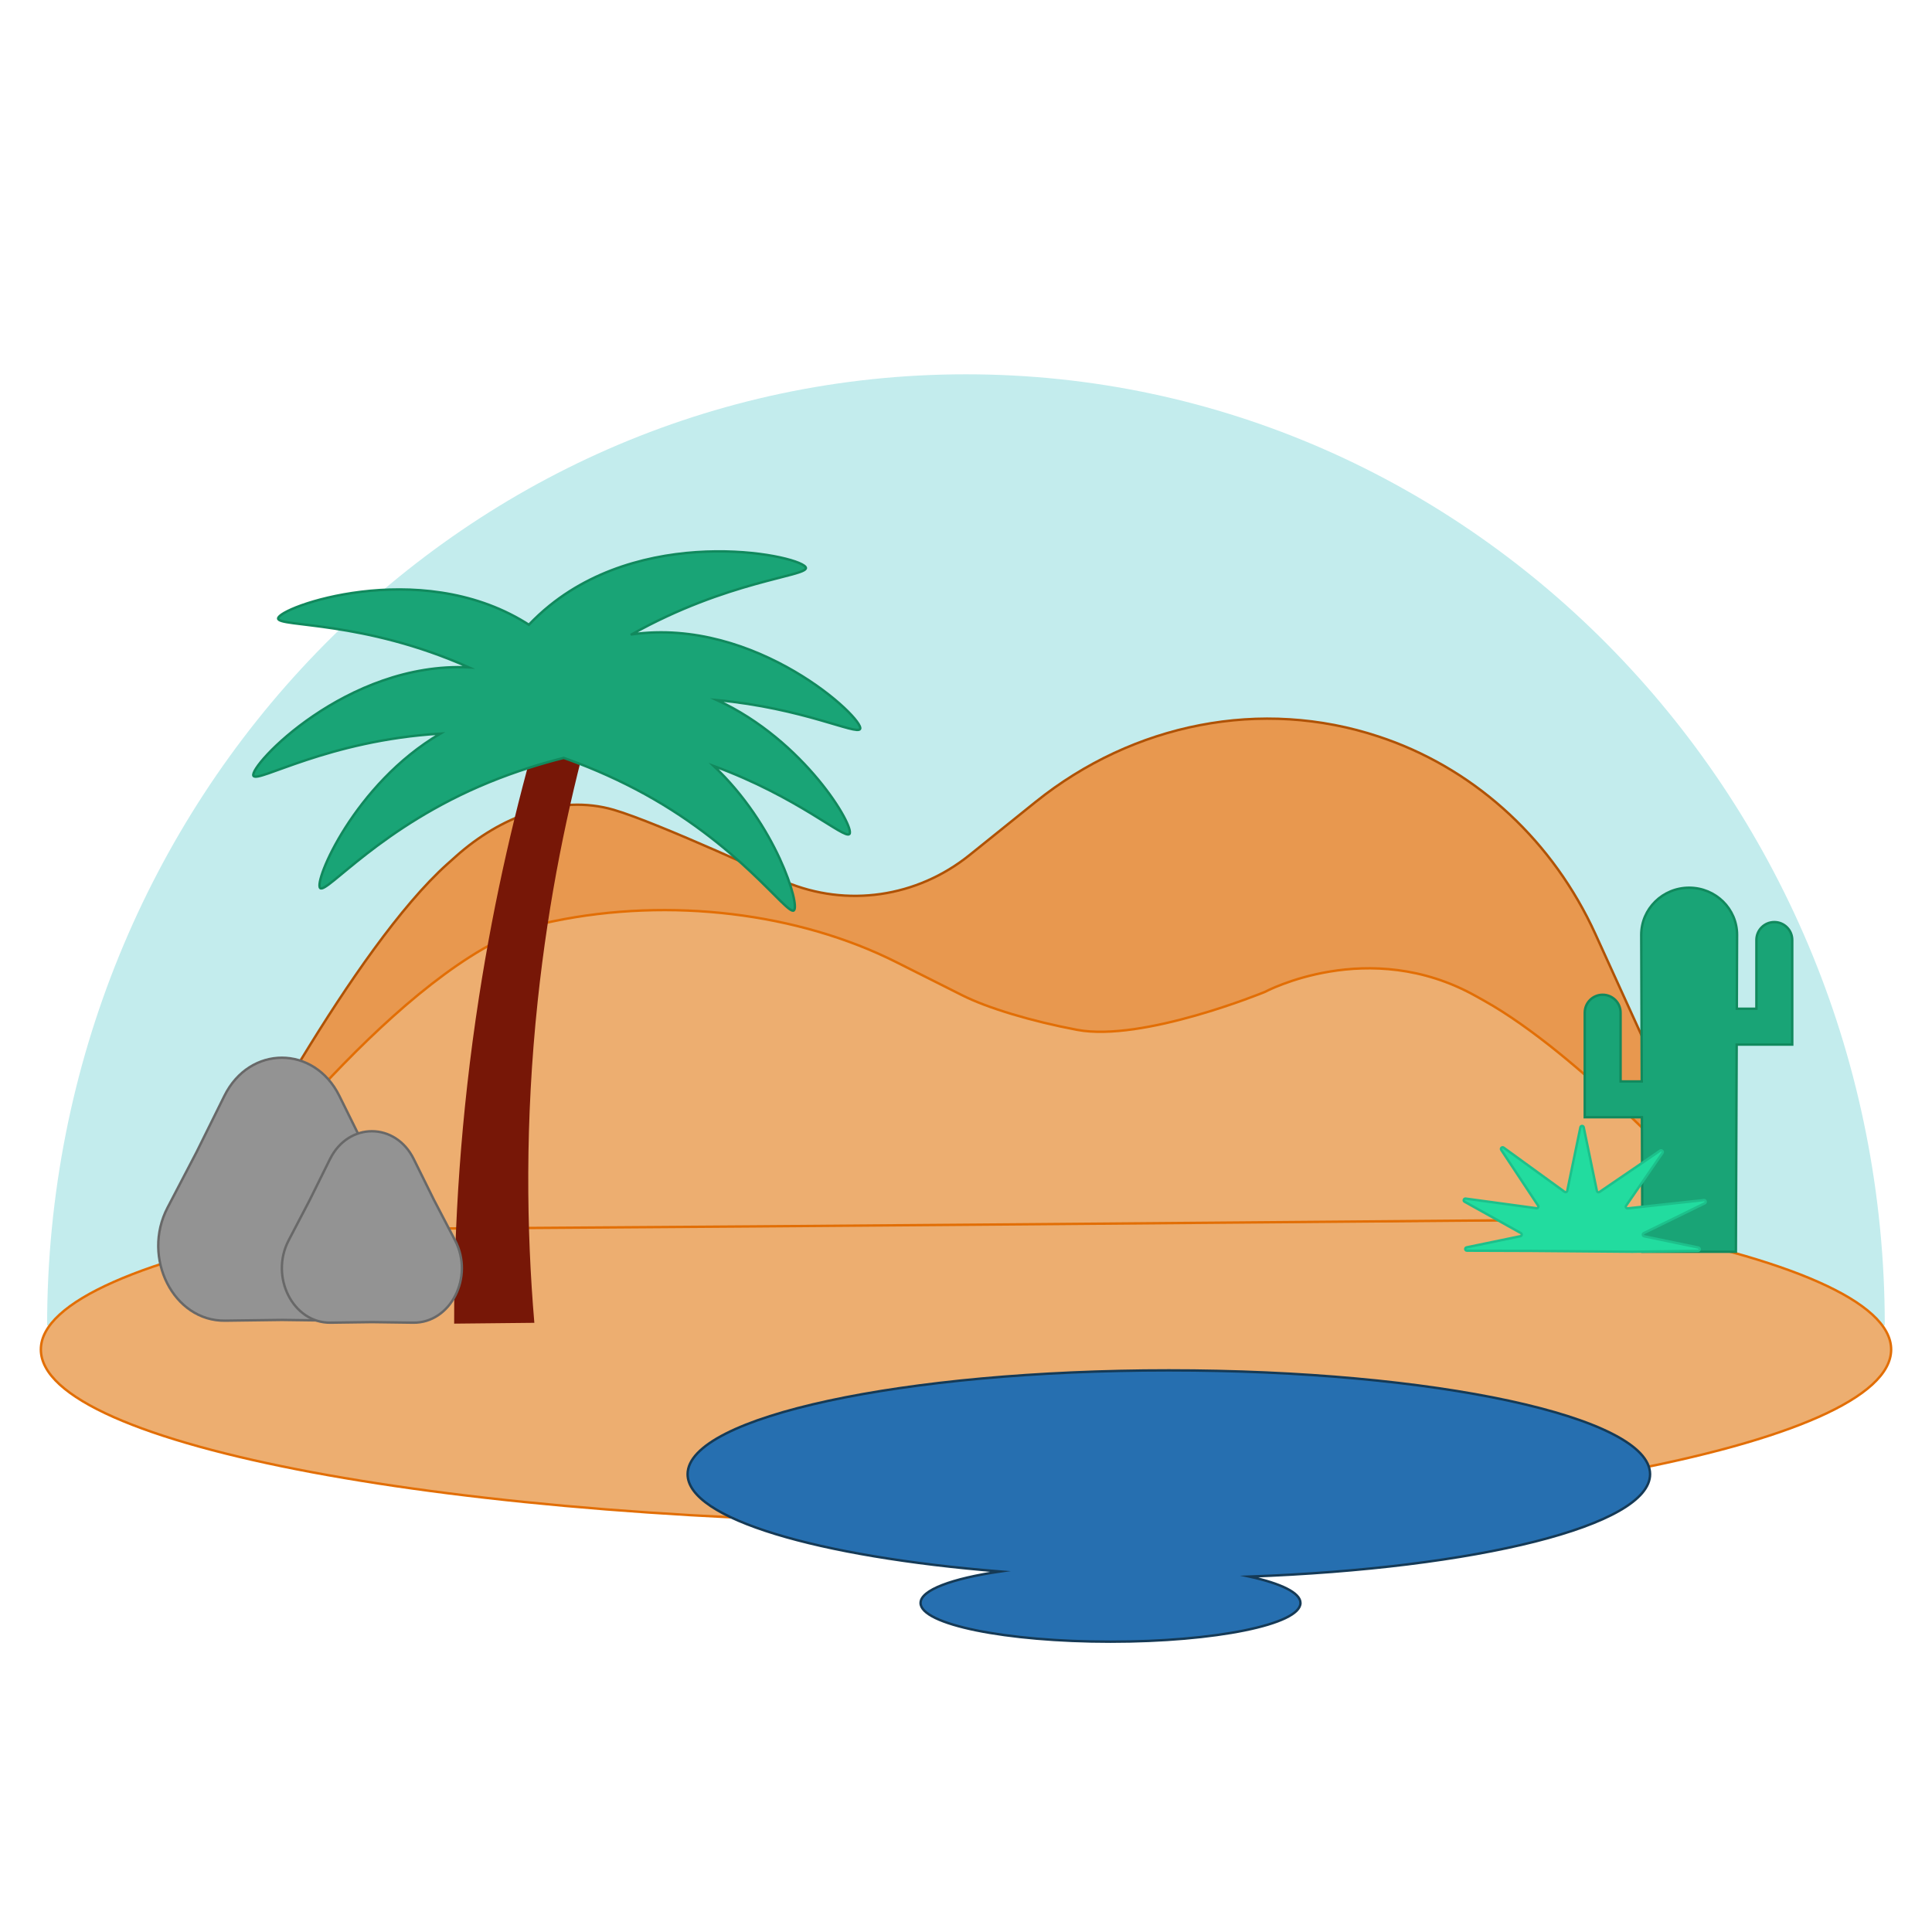 <svg width="800" height="800" viewBox="0 0 800 800" fill="none" xmlns="http://www.w3.org/2000/svg">
<path d="M19.51 548.83C19.51 331.32 189.85 154.99 399.98 154.99C610.11 154.99 780.45 331.32 780.45 548.83" fill="#C3ECED"/>
<path d="M400 630.64C611.569 630.64 783.08 598.481 783.08 558.81C783.08 519.14 611.569 486.98 400 486.98C188.431 486.98 16.92 519.14 16.92 558.81C16.92 598.481 188.431 630.64 400 630.64Z" fill="#EDAE70" stroke="#E26E05" stroke-miterlimit="10"/>
<path d="M88.57 509C87.14 509.01 86.23 507.4 86.91 506.08C96.19 488.07 146.53 392.37 185.37 357.65L188.89 354.51C206.93 338.38 231.3 328.7 254.09 335.32C272.52 340.67 325.14 365.12 325.14 365.12C350.67 375.83 379.64 371.62 401.49 354.05L428.79 332.09C469.32 299.49 522.37 288.87 570.97 305.02C572.08 305.39 573.19 305.77 574.29 306.16C612.16 319.68 643.27 348.73 660.61 386.76L713.13 502C713.66 503.17 712.86 504.53 711.63 504.54L88.58 509.01L88.57 509Z" fill="#E8984F" stroke="#AF5205" stroke-miterlimit="10"/>
<path d="M711.61 504.529C713.04 504.529 713.79 502.819 713.11 501.989C703.83 490.729 653.43 436.099 614.59 414.399L611.07 412.429C566.67 387.619 523.7 410.759 523.7 410.759C523.7 410.759 473.18 431.549 446.02 426.439C427.11 422.879 408.93 417.399 398.47 412.139L371.17 398.419C330.64 378.039 277.59 371.409 228.99 381.499C227.88 381.729 226.77 381.969 225.67 382.219C173.08 393.949 102.47 484.539 87.21 505.469C85.89 507.279 86.91 508.979 89.08 508.999C149.03 509.549 711.6 504.529 711.6 504.529H711.61Z" fill="#EDAE70" stroke="#E26E05" stroke-miterlimit="10"/>
<path d="M683.26 610.44C683.26 586.69 594.04 567.44 483.99 567.44C373.94 567.44 284.72 586.69 284.72 610.44C284.72 628.88 338.54 644.61 414.13 650.72C394.2 653.63 381.19 658.39 381.19 663.76C381.19 672.62 416.4 679.79 459.84 679.79C503.28 679.79 538.49 672.61 538.49 663.76C538.49 659.54 530.46 655.7 517.37 652.83C611.53 649.4 683.26 631.73 683.26 610.43V610.44Z" fill="#266FB0" stroke="#153A56" stroke-miterlimit="10"/>
<path d="M188.06 548.09C199.13 547.98 210.19 547.86 221.26 547.75C218.01 509.5 217.34 464.52 222.66 414.45C227.18 371.86 235.17 333.71 244.26 300.74C237.36 300.42 230.46 300.1 223.56 299.78C213.7 333.47 204.79 371.26 198.36 412.73C190.66 462.38 187.97 507.91 188.06 548.09Z" fill="#771707"/>
<path d="M261.58 262.67C301.17 240.5 333.99 238.67 333.71 235.16C333.33 230.47 270.1 216.39 227.61 250.75C224.51 253.25 221.64 255.92 218.99 258.7C218.5 258.39 218.02 258.06 217.52 257.76C173.06 230.49 114.95 251.63 115.17 256.12C115.34 259.68 150.49 256.86 194.16 276.34C143.5 273.91 102.77 317.41 104.95 321.25C106.68 324.3 135.87 306.55 182.33 303.78C146.76 324.61 129.73 365.27 132.6 367.74C135.32 370.08 157.74 342.21 202.55 323.92C213.78 319.34 224.21 316.15 233.42 313.83C242.37 317 252.46 321.16 263.2 326.78C306.09 349.21 325.78 379.06 328.71 376.99C331.46 375.05 321.37 341.52 295.55 317.19C330.4 329.96 349.69 347.64 351.73 345.34C354.18 342.59 333.09 306.46 296.86 289.89C332.48 293.2 354.83 304.53 356.15 301.84C358.13 297.81 313.21 255.34 261.59 262.69L261.58 262.67Z" fill="#19A476" stroke="#11895D" stroke-miterlimit="10"/>
<path d="M92.92 453.79C103.35 432.71 130.09 432.71 140.52 453.79L152.05 477.08L164.05 500.06C174.91 520.86 161.55 547.14 140.25 546.86L116.72 546.55L93.19 546.86C71.89 547.14 58.53 520.86 69.39 500.06L81.39 477.08L92.92 453.79Z" fill="#939393" stroke="#686868" stroke-miterlimit="10"/>
<path d="M136.66 479.93C144.26 464.59 163.72 464.59 171.31 479.93L179.7 496.89L188.44 513.62C196.35 528.76 186.62 547.89 171.11 547.69L153.98 547.46L136.85 547.69C121.35 547.9 111.62 528.76 119.52 513.62L128.26 496.89L136.65 479.93H136.66Z" fill="#939393" stroke="#686868" stroke-miterlimit="10"/>
<path d="M742.13 389.23C742.13 385.14 738.81 381.81 734.71 381.81C730.61 381.81 727.29 385.14 727.29 389.23V417.7H719.18C719.24 400.35 719.29 387.61 719.29 387.09C719.29 376.31 710.4 367.58 699.44 367.58C688.48 367.58 679.6 376.32 679.6 387.09C679.6 387.79 679.71 417.07 679.82 447.79H671.05V419.32C671.05 415.23 667.73 411.9 663.63 411.9C659.53 411.9 656.21 415.23 656.21 419.32V462.63H679.88C679.99 491.82 680.08 518.32 680.08 518.32H718.8C718.8 518.32 718.98 470.46 719.12 432.54H742.13V389.23Z" fill="#19A476" stroke="#11895D" stroke-miterlimit="10"/>
<path d="M675.97 518.32L703.11 517.95C703.94 517.94 704.06 516.74 703.24 516.57L680.81 511.93C680.16 511.8 680.05 510.91 680.64 510.62L705.91 498.26C706.61 497.92 706.31 496.85 705.53 496.94L673.97 500.36C673.38 500.42 672.98 499.76 673.32 499.27L688.39 477.43C688.83 476.79 688.06 476.02 687.42 476.46L662.32 493.58C661.91 493.86 661.34 493.63 661.24 493.14L655.78 466.78C655.63 466.04 654.57 466.04 654.41 466.78L648.96 493.1C648.86 493.6 648.28 493.82 647.87 493.52L622.62 475.2C621.99 474.74 621.2 475.5 621.63 476.15L636.9 499.22C637.23 499.72 636.82 500.38 636.22 500.3L606.89 496.31C606.13 496.21 605.78 497.24 606.46 497.61L629.76 510.6C630.32 510.91 630.19 511.76 629.56 511.89L607.28 516.5C606.46 516.67 606.58 517.88 607.42 517.88L634.06 517.97L675.97 518.32Z" fill="#22DC9F" stroke="#1DC08B" stroke-miterlimit="10"/>
</svg>
